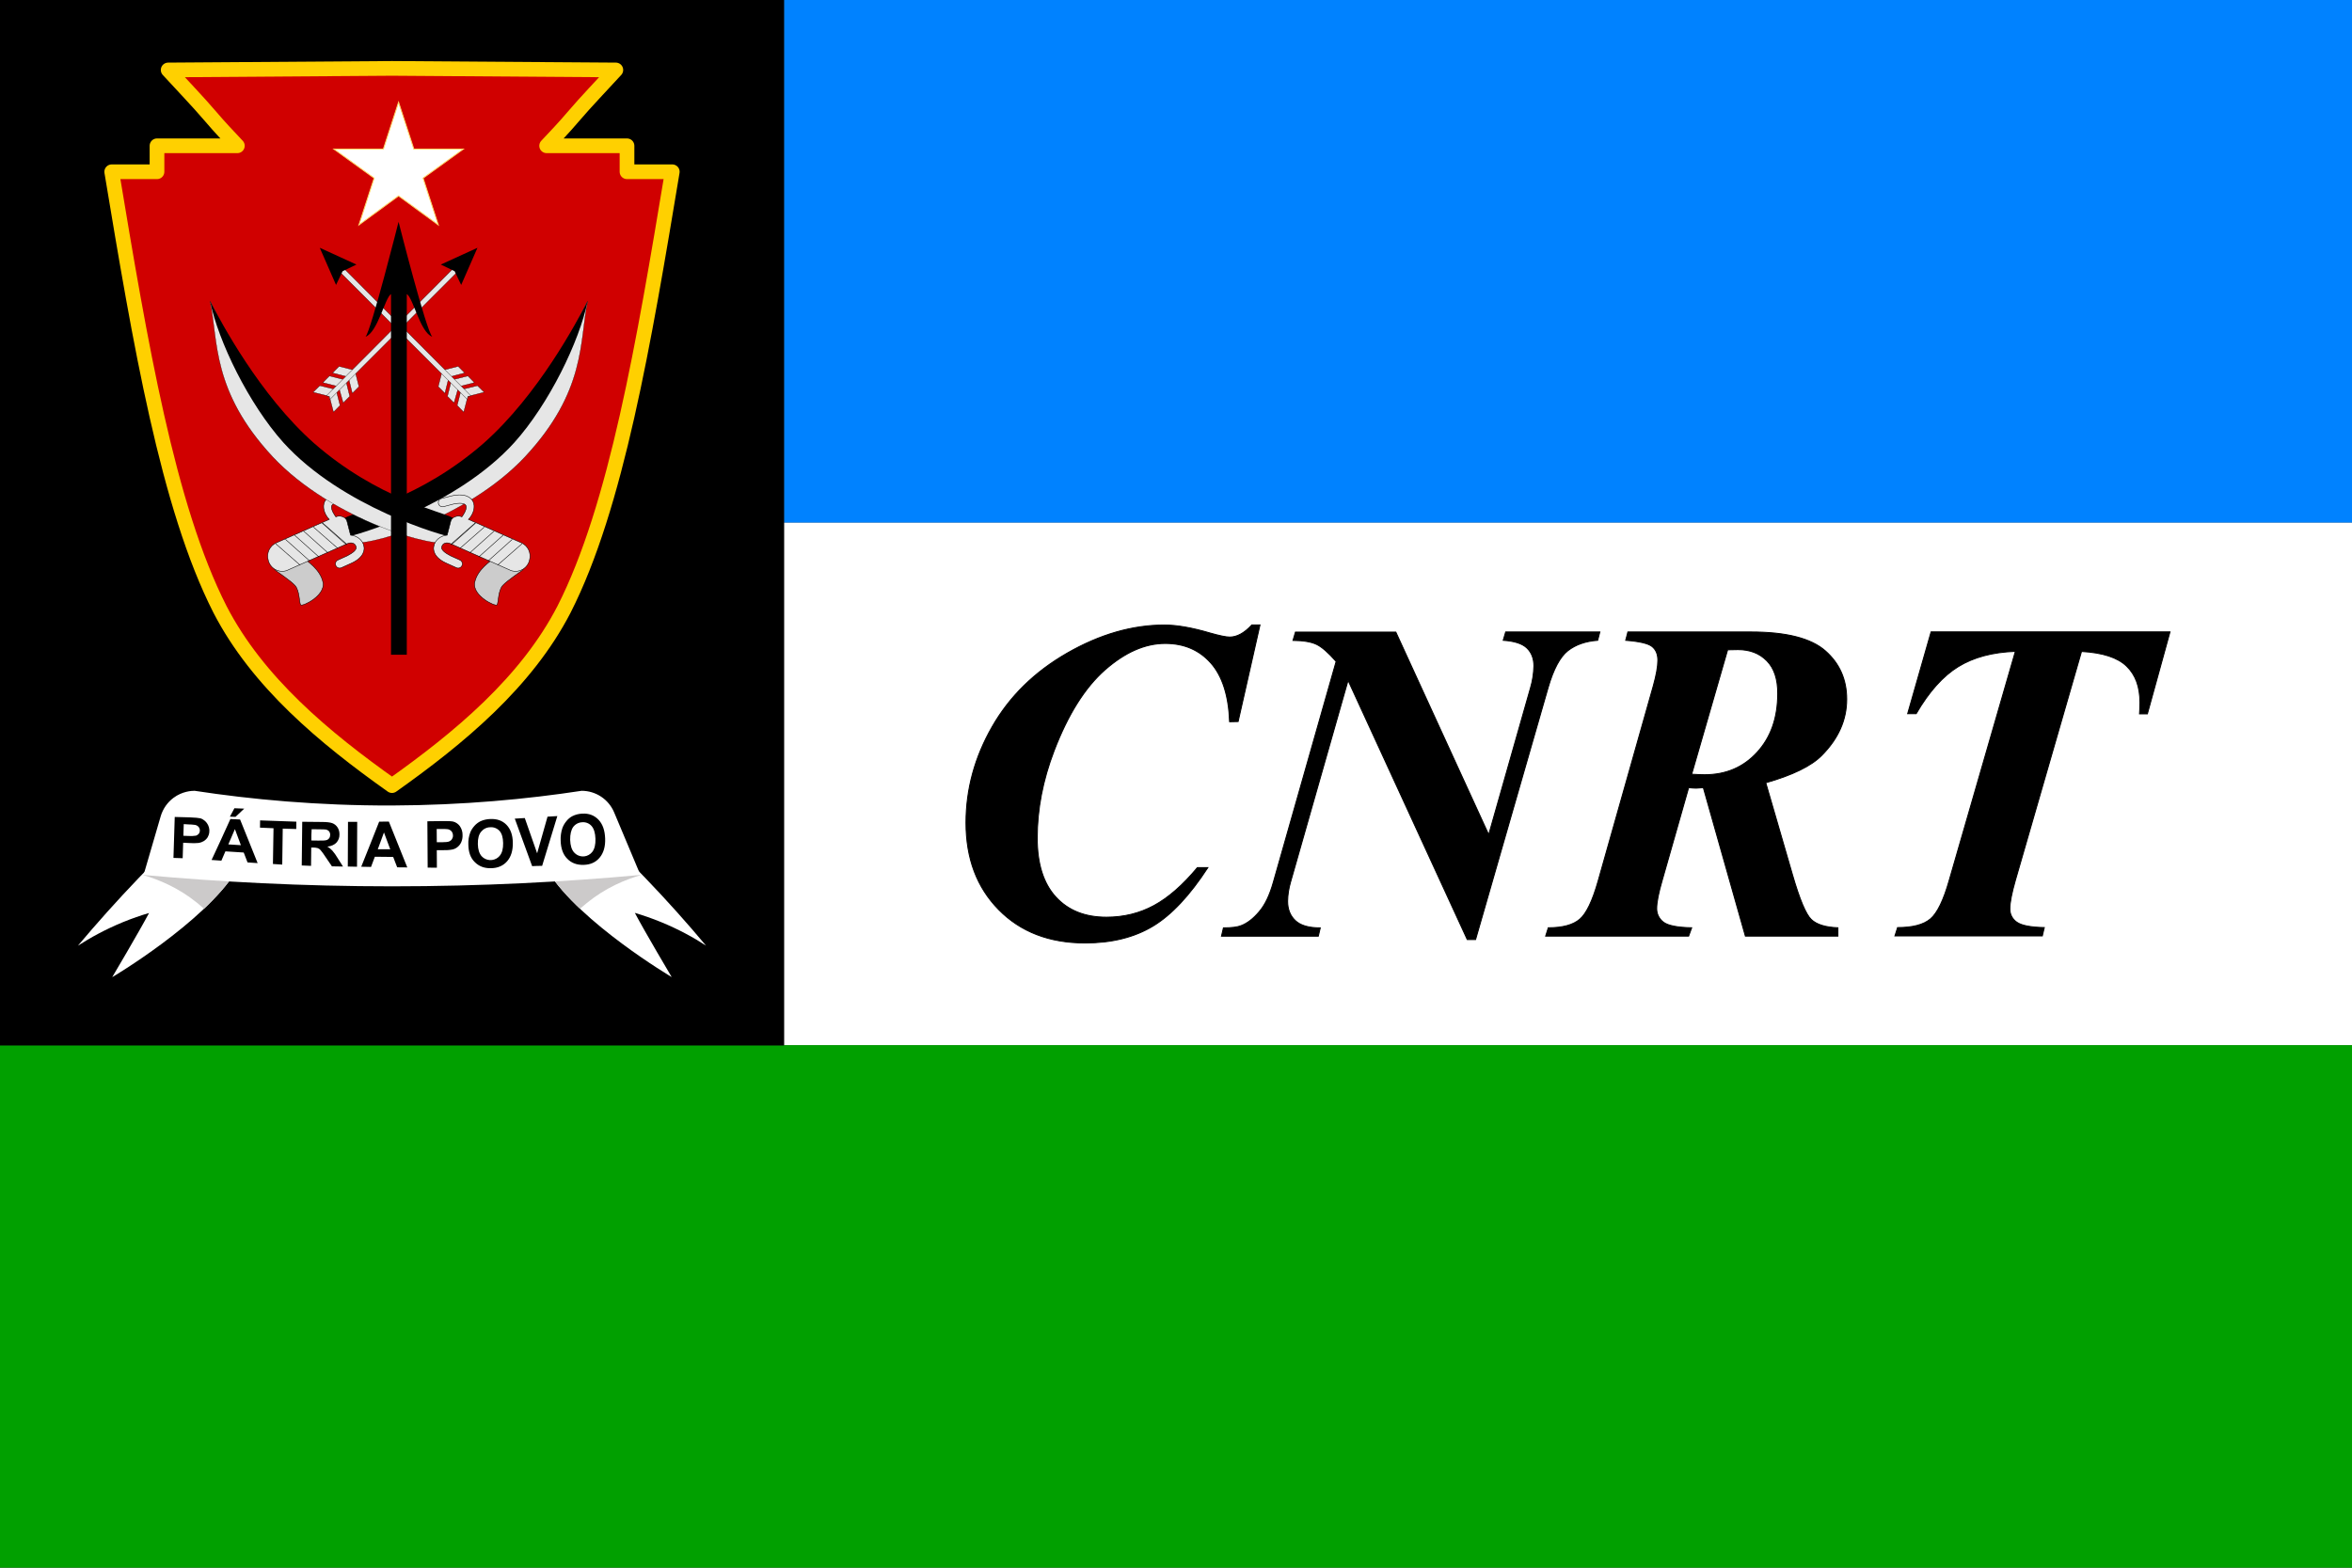 <?xml version="1.0" encoding="UTF-8" standalone="no"?>
<!-- Generator: Adobe Illustrator 24.1.2, SVG Export Plug-In . SVG Version: 6.00 Build 0)  -->

<svg
   version="1.1"
   id="Capa_1"
   x="0px"
   y="0px"
   viewBox="0 0 2400 1600"
   style="enable-background:new 0 0 2400 1600;"
   xml:space="preserve"
   sodipodi:docname="Flag_of_the_National_Council_of_Maubere_Resistance_(CNRT).svg"
   inkscape:version="1.2.2 (732a01da63, 2022-12-09)"
   xmlns:inkscape="http://www.inkscape.org/namespaces/inkscape"
   xmlns:sodipodi="http://sodipodi.sourceforge.net/DTD/sodipodi-0.dtd"
   xmlns:xlink="http://www.w3.org/1999/xlink"
   xmlns="http://www.w3.org/2000/svg"
   xmlns:svg="http://www.w3.org/2000/svg"><rect x="0" y="0" width="2400" height="1600" fill="#333333" stroke="none"/><defs
   id="defs32753" /><sodipodi:namedview
   id="namedview32751"
   pagecolor="#ffffff"
   bordercolor="#666666"
   borderopacity="1.0"
   inkscape:showpageshadow="2"
   inkscape:pageopacity="0.0"
   inkscape:pagecheckerboard="0"
   inkscape:deskcolor="#d1d1d1"
   showgrid="false"
   inkscape:zoom="0.53125"
   inkscape:cx="1125.6471"
   inkscape:cy="800"
   inkscape:window-width="1920"
   inkscape:window-height="1007"
   inkscape:window-x="-9"
   inkscape:window-y="-9"
   inkscape:window-maximized="1"
   inkscape:current-layer="Capa_1" />
<style
   type="text/css"
   id="style32615">
	.st0{fill:#0000FF;}
	.st1{fill:#FFFFFF;}
	.st2{fill:#00A000;}
	.st3{fill:none;stroke:#000000;}
	.st4{fill:#D00000;stroke:#FFD000;stroke-width:15;stroke-linejoin:round;}
	.st5{fill:#E6E6E6;stroke:#000000;stroke-width:0.25;}
	.st6{fill:#CCCCCC;stroke:#000000;stroke-width:0.5;}
	.st7{fill:#E6E6E6;stroke:#000000;stroke-width:0.5;}
	.st8{fill:none;stroke:#000000;stroke-width:0.5;}
	.st9{fill:#FFFFFF;stroke:#FDD869;}
	.st10{fill:#E6E6E6;stroke:#000000;stroke-width:0.3;}
	.st11{clip-path:url(#SVGID_2_);fill:#CCCACA;}
	.st12{clip-path:url(#SVGID_4_);fill:#CCCACA;}
</style>
<path
   id="Rectángulo-1"
   class="st0"
   d="M800,0h1600v533.5H800V0z"
   style="fill:#0082ff;fill-opacity:1" />
<path
   id="Rectángulo-1-2"
   class="st1"
   d="M800,533.5h1600V1067H800V533.5z" />
<path
   id="Rectángulo-1-3"
   class="st2"
   d="M0,1066.7h2400V1600H0V1066.7z"
   style="fill:#01a000;fill-opacity:1" />
<g
   id="CNRT">
	<path
   id="CNRT-fill"
   d="M2191.2,728.6h-8c0.3-4.4,0.4-8.3,0.4-11.7c0-15.9-4.5-28.2-13.6-37c-9.1-8.8-24.4-13.8-46-15l-67.5,233.6   c-3.7,13-5.6,22.6-5.6,28.8c-0.2,5.5,2.4,10.7,6.9,13.8c4.6,3.4,14,5.3,28.2,5.6l-2,8.5h-150.4l2.7-8.5c15.3,0,26.5-2.9,33.5-8.8   c7-5.9,13.4-19,19.2-39.5l67.5-233.6c-23.2,0.8-42.7,6-58.3,15.6c-15.6,9.6-29.9,25.6-42.9,48h-8.7l23.9-83.5h243.8L2191.2,728.6z    M1801.8,798.9l27.3,94c7.3,25.2,13.7,40.3,19.1,45.5c5.4,5.2,14.5,8,27.2,8.5v8.5H1781l-42.9-151.5l-7.4,0.5   c-1.6,0-4.2-0.2-7.6-0.5l-26.8,94c-3.9,13.3-5.8,23-5.8,29.3c-0.1,5.5,2.5,10.7,6.9,14c4.6,3.5,14.2,5.4,28.8,5.7l-3.1,8.5h-145.9   l2.7-8.5c14.6,0,25.3-2.9,32.1-8.7c6.8-5.8,13-18.8,18.7-38.9l56.3-199.1c3.1-11.1,4.7-19.9,4.7-26.3c0-6.1-1.9-10.8-5.8-14   c-3.9-3.2-12.9-5.3-27-6.4l2.2-8.5h125.6c35.9,0,61.2,6.4,75.8,19.2c14.6,12.8,21.9,29.3,21.9,49.4c0,21.2-8.5,40.3-25.5,57.4   C1848.1,781.9,1829.1,791.1,1801.8,798.9L1801.8,798.9z M1802.9,674.4c-7.5-7.6-17.3-11.4-29.5-11.4c-3,0-6.5,0.1-10.5,0.2   l-36.7,127c5.2,0.3,9.6,0.5,13.2,0.5c21.8,0,39.6-7.6,53.6-22.9c14-15.3,21-35.2,21-59.9C1814.1,693.2,1810.4,682,1802.9,674.4   L1802.9,674.4z M1599.9,664.1c-8,6.3-14.7,18.8-20.2,37.8l-74,257h-8.5l-121.6-264.5l-58.8,206.2c-1.8,6.3-2.8,12.7-2.9,19.2   c0,8.2,2.6,14.8,7.9,19.8c5.3,5,13.7,7.4,25.4,7.4l-2,8.5h-98.8l2-8.5c8.5,0,14.5-0.8,18.1-2.3c6.3-2.4,12.4-7.1,18.3-14.1   c6-6.9,10.8-17,14.5-30.1l64.1-225.4c-7.9-9-14.5-14.8-19.9-17.4c-5.4-2.6-13.4-4-24.1-4.1l2.5-8.5h102.4l94.8,206.8l42.7-150.1   c2.1-7.1,3.2-14.5,3.4-22c0-7.6-2.3-13.7-7-18.3c-4.7-4.6-12.8-7.2-24.3-8l2.5-8.5h96.1l-2.2,8.5   C1618,654.4,1607.9,657.9,1599.9,664.1z M1254.7,736.6c-1-26.8-7.5-46.9-19.3-60.1c-11.8-13.2-27.3-19.8-46.4-19.8   c-20.6,0-41,9-61.5,27c-20.4,18-37.7,45.5-51.9,82.6c-11.5,30.1-17.2,59.7-17.2,89c0,26.2,6.3,46.3,18.9,60.1   c12.6,13.8,29.8,20.7,51.7,20.7c17.7,0,33.9-4,48.5-11.9c14.6-7.9,29.4-20.8,44.3-38.7h10.7c-18.5,28.4-37.1,48.3-56,59.7   c-18.9,11.4-41.9,17.2-69.2,17.2c-36.5,0-65.9-11.3-88.2-34c-22.3-22.7-33.4-52.2-33.4-88.7c0-34.2,8.9-66.8,26.6-97.8   c17.7-31,43.2-56.1,76.6-75.3c33.3-19.1,66.4-28.7,99.3-28.7c12.5,0,28.1,2.7,46.7,8.2c9.5,2.7,16.2,4.1,19.9,4.1   c7.4,0,15-4.1,22.6-12.4h8.3l-22.3,98.6L1254.7,736.6z" />
	<path
   id="CNRT-stroke"
   class="st3"
   d="M2191.2,728.6h-8c0.3-4.4,0.4-8.3,0.4-11.7c0-15.9-4.5-28.2-13.6-37   c-9.1-8.8-24.4-13.8-46-15l-67.5,233.6c-3.7,13-5.6,22.6-5.6,28.8c-0.2,5.5,2.4,10.7,6.9,13.8c4.6,3.4,14,5.3,28.2,5.6l-2,8.5   h-150.4l2.7-8.5c15.3,0,26.5-2.9,33.5-8.8c7-5.9,13.4-19,19.2-39.5l67.5-233.6c-23.2,0.8-42.7,6-58.3,15.6   c-15.6,9.6-29.9,25.6-42.9,48h-8.7l23.9-83.5h243.8L2191.2,728.6z M1801.8,798.9l27.3,94c7.3,25.2,13.7,40.3,19.1,45.5   c5.4,5.2,14.5,8,27.2,8.5v8.5H1781l-42.9-151.5l-7.4,0.5c-1.6,0-4.2-0.2-7.6-0.5l-26.8,94c-3.9,13.3-5.8,23-5.8,29.3   c-0.1,5.5,2.5,10.7,6.9,14c4.6,3.5,14.2,5.4,28.8,5.7l-3.1,8.5h-145.9l2.7-8.5c14.6,0,25.3-2.9,32.1-8.7c6.8-5.8,13-18.8,18.7-38.9   l56.3-199.1c3.1-11.1,4.7-19.9,4.7-26.3c0-6.1-1.9-10.8-5.8-14c-3.9-3.2-12.9-5.3-27-6.4l2.2-8.5h125.6c35.9,0,61.2,6.4,75.8,19.2   c14.6,12.8,21.9,29.3,21.9,49.4c0,21.2-8.5,40.3-25.5,57.4C1848.1,781.9,1829.1,791.1,1801.8,798.9L1801.8,798.9z M1802.9,674.4   c-7.5-7.6-17.3-11.4-29.5-11.4c-3,0-6.5,0.1-10.5,0.2l-36.7,127c5.2,0.3,9.6,0.5,13.2,0.5c21.8,0,39.6-7.6,53.6-22.9   c14-15.3,21-35.2,21-59.9C1814.1,693.2,1810.4,682,1802.9,674.4L1802.9,674.4z M1599.9,664.1c-8,6.3-14.7,18.8-20.2,37.8l-74,257   h-8.5l-121.6-264.5l-58.8,206.2c-1.8,6.3-2.8,12.7-2.9,19.2c0,8.2,2.6,14.8,7.9,19.8c5.3,5,13.7,7.4,25.4,7.4l-2,8.5h-98.8l2-8.5   c8.5,0,14.5-0.8,18.1-2.3c6.3-2.4,12.4-7.1,18.3-14.1c6-6.9,10.8-17,14.5-30.1l64.1-225.4c-7.9-9-14.5-14.8-19.9-17.4   c-5.4-2.6-13.4-4-24.1-4.1l2.5-8.5h102.4l94.8,206.8l42.7-150.1c2.1-7.1,3.2-14.5,3.4-22c0-7.6-2.3-13.7-7-18.3   c-4.7-4.6-12.8-7.2-24.3-8l2.5-8.5h96.1l-2.2,8.5C1618,654.4,1607.9,657.9,1599.9,664.1z M1254.7,736.6c-1-26.8-7.5-46.9-19.3-60.1   c-11.8-13.2-27.3-19.8-46.4-19.8c-20.6,0-41,9-61.5,27c-20.4,18-37.7,45.5-51.9,82.6c-11.5,30.1-17.2,59.7-17.2,89   c0,26.2,6.3,46.3,18.9,60.1c12.6,13.8,29.8,20.7,51.7,20.7c17.7,0,33.9-4,48.5-11.9c14.6-7.9,29.4-20.8,44.3-38.7h10.7   c-18.5,28.4-37.1,48.3-56,59.7c-18.9,11.4-41.9,17.2-69.2,17.2c-36.5,0-65.9-11.3-88.2-34c-22.3-22.7-33.4-52.2-33.4-88.7   c0-34.2,8.9-66.8,26.6-97.8c17.7-31,43.2-56.1,76.6-75.3c33.3-19.1,66.4-28.7,99.3-28.7c12.5,0,28.1,2.7,46.7,8.2   c9.5,2.7,16.2,4.1,19.9,4.1c7.4,0,15-4.1,22.6-12.4h8.3l-22.3,98.6L1254.7,736.6z" />
</g>
<path
   id="Rectángulo-2"
   d="M0,0h800v1067H0V0z" />
<g
   id="Capa_4">
	<g
   id="Capa_2_1_">
		<path
   id="Forma-1-copia"
   class="st4"
   d="M575.5,622C537.1,696.3,469,752.9,400,801.8C331,752.9,262.9,696.3,224.5,622    C171.1,517.1,143,349.8,114,175.3h46.2v-26.5h82c-8.3-8.8-18.2-19.2-27-29.6c-14-16.4-29.1-31.9-43.6-47.8    c76.1-0.5,152.3-1.1,228.4-1.6c76.1,0.5,152.3,1.1,228.4,1.6c-14.5,15.9-29.6,31.4-43.6,47.8c-8.8,10.4-18.7,20.8-27,29.6h82v26.5    H686C657,349.8,628.9,517.1,575.5,622z" />
		<g
   id="sword">
			<g
   id="sword_blade">
				<path
   class="st5"
   d="M599.6,307.4c-11.4,21.8-48.3,100.2-103.8,149.5c-65.9,57.6-130.3,69.6-141.7,76.3      c-4.2,9.3-0.5,17.1,0.5,19.7c13,8.3,120.4-21.8,181.2-86.7C598.1,399.3,591.3,348.4,599.6,307.4z"
   id="path32625" />
				<path
   d="M599.6,307.4c-11.4,21.8-50.4,95.5-105.9,144.8c-65.9,57.6-130.3,69.6-141.7,76.3c-4.2,9.3-0.5,17.1,0.5,19.7      c8.8-1,112.7-30.6,172.4-96.6C560.2,412.3,591.3,348.4,599.6,307.4z"
   id="path32627" />
			</g>
			<g
   id="sword_handle">
				<path
   class="st6"
   d="M310.4,570.1c2.1,2.1,16.6,10.9,19.2,24.4s-21.3,24.9-22.8,22.8s-1-14.5-5.7-19.7s-18.2-14-20.8-16.1      C282.9,578.4,310.4,570.1,310.4,570.1z"
   id="path32630" />
				<path
   class="st7"
   d="M371.2,557.1c-1-5.7-6.7-10.4-13.5-10.9l-3.6-14c-1-4.7-7.3-6.7-11.4-4.7c0,0-5.7-7.3-4.2-11.4      c1-2.6,6.2-3.1,13-1.6l9.9,2.6c2.3,0.6,4.6-0.8,5.2-3.1c0.6-2.3-0.8-4.6-3.1-5.2l-9.9-2.6c-15.6-3.6-20.8,2.6-22.3,5.7      c-2.6,5.2-0.5,13,4.7,18.2l-54,23.9c-6.8,3-10.3,10.5-8.3,17.7c1.8,7.9,9.6,12.8,17.5,11c1.1-0.3,2.2-0.6,3.2-1.2l59.7-26.5      c1-0.5,7.3-3.1,9.3,3.1c1,2.6-3.1,6.2-9.3,9.3l-9.3,4.2c-2.2,1-3.1,3.5-2.1,5.7c1,2.2,3.5,3.1,5.7,2.1c0,0,0,0,0,0l9.3-4.2      C372.2,569,372.2,560.2,371.2,557.1z"
   id="path32632" />
				<line
   class="st8"
   x1="353.5"
   y1="556.1"
   x2="328.6"
   y2="533.7"
   id="line32634" />
				<line
   class="st8"
   x1="344.7"
   y1="559.7"
   x2="319.8"
   y2="537.9"
   id="line32636" />
				<line
   class="st8"
   x1="334.8"
   y1="564.4"
   x2="309.9"
   y2="542.1"
   id="line32638" />
				<line
   class="st8"
   x1="325.5"
   y1="568.5"
   x2="300.6"
   y2="546.2"
   id="line32640" />
				<line
   class="st8"
   x1="316.2"
   y1="572.7"
   x2="291.2"
   y2="550.4"
   id="line32642" />
				<line
   class="st8"
   x1="306.3"
   y1="576.8"
   x2="281.4"
   y2="555"
   id="line32644" />
				<line
   class="st8"
   x1="354.1"
   y1="555.6"
   x2="329.1"
   y2="533.7"
   id="line32646" />
			</g>
		</g>
		<g
   id="sword-2">
			<g
   id="sword_blade-2">
				<path
   class="st5"
   d="M214.4,307.4c11.4,21.8,48.3,100.2,103.8,149.5c65.9,57.6,130.3,69.6,141.7,76.3c4.2,9.3,0.5,17.1-0.5,19.7      c-13,8.3-120.4-21.8-181.2-86.7C216,399.3,222.7,348.4,214.4,307.4z"
   id="path32650" />
				<path
   d="M214.4,307.4c11.4,21.8,50.4,95.5,105.9,144.8c65.9,57.6,130.3,69.6,141.7,76.3c4.2,9.3,0.5,17.1-0.5,19.7      c-8.8-1-112.7-30.6-172.4-96.6C253.9,412.3,222.7,348.4,214.4,307.4z"
   id="path32652" />
			</g>
			<g
   id="sword_handle-2">
				<path
   class="st6"
   d="M503.6,570.1c-2.1,2.1-16.6,10.9-19.2,24.4s21.3,24.9,22.8,22.8s1-14.5,5.7-19.7c4.7-5.2,18.2-14,20.8-16.1      C531.1,578.4,503.6,570.1,503.6,570.1z"
   id="path32655" />
				<path
   class="st7"
   d="M442.8,557.1c1-5.7,6.7-10.4,13.5-10.9l3.6-14c1-4.7,7.3-6.7,11.4-4.7c0,0,5.7-7.3,4.2-11.4      c-1-2.6-6.2-3.1-13-1.6l-9.9,2.6c-2.3,0.6-4.6-0.8-5.2-3.1c-0.6-2.3,0.8-4.6,3.1-5.2l9.9-2.6c15.6-3.6,20.8,2.6,22.3,5.7      c2.6,5.2,0.5,13-4.7,18.2l54,23.9c6.8,3,10.3,10.5,8.3,17.7c-1.8,7.9-9.6,12.8-17.5,11c-1.1-0.3-2.2-0.6-3.2-1.2L460,555      c-1-0.5-7.3-3.1-9.3,3.1c-1,2.6,3.1,6.2,9.3,9.3l9.3,4.2c2.2,1,3.1,3.6,2.1,5.7c-1,2.2-3.6,3.1-5.7,2.1c0,0,0,0,0,0l-9.3-4.2      C441.8,569,441.8,560.2,442.8,557.1z"
   id="path32657" />
				<line
   class="st8"
   x1="460.5"
   y1="556.1"
   x2="485.4"
   y2="533.7"
   id="line32659" />
				<line
   class="st8"
   x1="469.3"
   y1="559.7"
   x2="494.2"
   y2="537.9"
   id="line32661" />
				<line
   class="st8"
   x1="479.2"
   y1="564.4"
   x2="504.1"
   y2="542.1"
   id="line32663" />
				<line
   class="st8"
   x1="488.5"
   y1="568.5"
   x2="513.4"
   y2="546.2"
   id="line32665" />
				<line
   class="st8"
   x1="497.9"
   y1="572.7"
   x2="522.8"
   y2="550.4"
   id="line32667" />
				<line
   class="st8"
   x1="507.7"
   y1="576.8"
   x2="532.6"
   y2="555"
   id="line32669" />
				<line
   class="st8"
   x1="460"
   y1="555.6"
   x2="484.9"
   y2="533.7"
   id="line32671" />
			</g>
		</g>
		<polygon
   class="st9"
   points="406.7,104.4 422.3,152.2 472.7,152.2 431.7,181.8 447.2,229.5 406.7,199.9 366.3,229.5 381.8,181.8     340.8,152.2 391.2,152.2   "
   id="polygon32675" />
		<g
   id="arrows">
			<polygon
   class="st10"
   points="359.5,401.4 355.4,384.8 339.3,380.6 346,373.9 362.1,378 366.3,394.6    "
   id="polygon32677" />
			<polygon
   class="st10"
   points="350.2,411.2 345.5,394.6 329.4,390.5 336.1,383.7 352.8,387.9 356.9,404.5    "
   id="polygon32679" />
			<polygon
   class="st10"
   points="340.3,420.6 336.1,404.5 319.5,400.3 326.3,393.6 342.9,397.7 347,413.8    "
   id="polygon32681" />
			<polygon
   class="st10"
   points="336.7,407.6 336.1,404.5 333,404 462.8,273.7 466.5,277.8    "
   id="polygon32683" />
			<polygon
   points="449.8,270 487.2,252.9 470.6,290.8 463.9,276.8    "
   id="polygon32685" />
			<polygon
   class="st10"
   points="454,401.4 458.1,384.8 474.2,380.6 467.5,373.9 451.4,378 447.2,394.6    "
   id="polygon32687" />
			<polygon
   class="st10"
   points="463.3,411.2 468,394.6 484.1,390.5 477.4,383.7 460.7,387.9 456.6,404.5    "
   id="polygon32689" />
			<polygon
   class="st10"
   points="473.2,420.6 477.4,404.5 494,400.3 487.2,393.6 470.6,397.7 466.5,413.8    "
   id="polygon32691" />
			<polygon
   class="st10"
   points="476.8,407.6 477.4,404.5 480.5,404 350.7,273.7 347,277.8    "
   id="polygon32693" />
			<polygon
   points="363.7,270 326.3,252.9 342.9,290.8 349.6,276.8    "
   id="polygon32695" />
			<path
   d="M406.7,226.4c0,0-28,111.1-33.7,117.3c12.5-4.7,19.7-39.5,26-43.6v368.1h16.1V300.1c6.7,4.2,13.5,38.9,26,43.6     C434.8,337.5,406.7,226.4,406.7,226.4z"
   id="path32697" />
		</g>
	</g>
	<g
   id="Capa_3">
		<g
   id="ribbon">
			<path
   class="st1"
   d="M182.5,855.1c-13.5,12.9-27.2,26.6-41,41c-22.5,23.5-43.1,46.6-62,69.1c12.5-8.1,27.7-16.5,45.6-23.9     c9.5-3.9,18.5-7,27-9.5c-10.3,19.4-37.6,65.5-37.6,65.5s93-55,126.4-108C218.8,876.2,182.5,855.1,182.5,855.1z"
   id="path32701" />
			<path
   class="st1"
   d="M559,889.2c33.4,53,126.4,108,126.4,108s-27.3-46-37.6-65.5c8.5,2.5,17.5,5.6,27,9.5     c18,7.4,33.2,15.8,45.6,23.9c-18.8-22.5-39.5-45.7-62-69.1c-13.8-14.4-27.5-28-41-41C617.5,855.1,581.2,876.2,559,889.2z"
   id="path32703" />
			<g
   id="g32713">
				<defs
   id="defs32706">
					<path
   id="SVGID_1_"
   d="M182.5,855.1c-13.5,12.9-27.2,26.6-41,41c-22.5,23.5-43.1,46.6-62,69.1c12.5-8.1,27.7-16.5,45.6-23.9       c9.5-3.9,18.5-7,27-9.5c-10.3,19.4-37.6,65.5-37.6,65.5s93-55,126.4-108C218.8,876.2,182.5,855.1,182.5,855.1z" />
				</defs>
				<clipPath
   id="SVGID_2_">
					<use
   xlink:href="#SVGID_1_"
   style="overflow:visible;"
   id="use32708" />
				</clipPath>
				<path
   class="st11"
   d="M211.5,930.7c-3.1-3.1-6.6-6.2-10.3-9.2c-19.1-15.5-39.3-23.8-55.3-28.5c17.6-3.6,40.4-6.3,66.8-4.3      c10.8,0.8,20.8,2.3,29.9,4.1c-2.1,5.2-5.3,11.5-10.2,18.1C225.3,920.5,217.4,926.9,211.5,930.7z"
   clip-path="url(#SVGID_2_)"
   id="path32711" />
			</g>
			<g
   id="g32723">
				<defs
   id="defs32716">
					<path
   id="SVGID_3_"
   d="M559,889.2c33.4,53,126.4,108,126.4,108s-27.3-46-37.6-65.5c8.5,2.5,17.5,5.6,27,9.5       c18,7.4,33.2,15.8,45.6,23.9c-18.8-22.5-39.5-45.7-62-69.1c-13.8-14.4-27.5-28-41-41C617.5,855.1,581.2,876.2,559,889.2z" />
				</defs>
				<clipPath
   id="SVGID_4_">
					<use
   xlink:href="#SVGID_3_"
   style="overflow:visible;"
   id="use32718" />
				</clipPath>
				<path
   class="st12"
   d="M567.6,911c-4.9-6.6-8.1-12.9-10.2-18.1c9-1.8,19-3.3,29.9-4.1c26.4-2,49.2,0.7,66.8,4.3      c-16,4.6-36.1,12.9-55.3,28.5c-3.8,3-7.2,6.1-10.3,9.2C582.6,926.9,574.7,920.5,567.6,911z"
   clip-path="url(#SVGID_4_)"
   id="path32721" />
			</g>
			<path
   class="st1"
   d="M146.5,893c77.5,7.1,162.3,11.6,253.5,11.6s176-4.5,253.5-11.6c-8.9-21.3-17.8-42.6-26.8-63.8     c-5.6-13.4-18.7-22.1-33.2-22.1c-55.7,8.5-120.8,14.7-193.5,15c-76,0.2-143.8-6.2-201.4-15c-3,0-12.5,0.4-21.6,7.2     c-6.1,4.6-10.7,11-13,18.7L146.5,893z"
   id="path32725" />
		</g>
		<path
   d="M177,875.6c0.4-13.9,0.9-27.9,1.3-41.8c6,0.1,9.1,0.2,15.1,0.4c5.7,0.2,9.4,0.6,11.2,1c7,2.4,10.8,10.1,8.3,17.1    c-0.3,0.8-0.6,1.5-1,2.2c-1,1.6-2.4,3-4.1,4c-1.5,0.9-3.2,1.5-4.9,1.8c-3.3,0.3-6.5,0.4-9.8,0.1c-2.5-0.1-3.7-0.2-6.2-0.3    c-0.2,6.3-0.3,9.5-0.5,15.8C182.7,875.8,180.8,875.8,177,875.6z M187.5,841.1l-0.4,11.9c2.1,0.1,3.1,0.1,5.2,0.2    c2.5,0.2,5,0.1,7.5-0.3c1.2-0.3,2.2-1,3-1.9c1.6-2.1,1.5-5.1-0.2-7.1c-1-1.1-2.3-1.8-3.7-2c-2.2-0.3-4.5-0.5-6.8-0.5    C190.2,841.2,189.3,841.2,187.5,841.1z"
   id="path32728" />
		<path
   d="M262.9,880.9c-4.1-0.3-6.2-0.4-10.3-0.7c-1.6-4.1-2.3-6.1-3.9-10.1c-7.5-0.5-11.2-0.7-18.7-1.2c-1.6,3.8-2.5,5.7-4.1,9.5    c-4-0.3-6-0.4-10-0.7c6.5-13.9,12.9-27.8,19.2-41.8c4,0.2,6,0.3,9.9,0.5C251,851.2,257,866.1,262.9,880.9z M245.8,862.6    c-2.4-6.6-3.7-9.8-6.1-16.4c-2.7,6.3-4,9.4-6.7,15.6C238.2,862.2,240.7,862.3,245.8,862.6z M234.6,833.5c1.8-3.4,2.7-5.1,4.6-8.6    c4,0.2,6,0.2,10,0.4c-3.6,3.4-5.3,5.1-8.9,8.4C238,833.6,236.9,833.6,234.6,833.5L234.6,833.5z"
   id="path32730" />
		<path
   d="M278.5,881.8c0.2-12.2,0.4-24.3,0.6-36.5c-5.5-0.2-8.3-0.3-13.8-0.6c0.1-3,0.1-4.4,0.1-7.4c12.3,0.5,24.7,0.9,37,1.3    l-0.1,7.5c-5.5-0.1-8.3-0.2-13.8-0.4c-0.2,12.2-0.4,24.5-0.5,36.7C284.1,882.2,282.2,882.1,278.5,881.8z"
   id="path32732" />
		<path
   d="M307.9,883.3c0.2-14.9,0.4-29.7,0.5-44.6c7.9,0.1,11.9,0.2,19.8,0.2c5,0,8.6,0.4,10.8,1.2c2.2,0.8,4.1,2.3,5.4,4.3    c1.4,2.1,2,4.6,2,7.2c0.1,3.1-1,6.1-3.1,8.4c-2.1,2.2-5.2,3.6-9.3,4.1c1.9,1,3.5,2.3,5,3.9c2,2.3,3.8,4.8,5.3,7.4    c2.3,3.6,3.4,5.4,5.7,9c-4.5-0.1-6.8-0.1-11.3-0.2c-2.7-4-4.1-6-6.8-10c-1.5-2.3-3.1-4.6-4.9-6.7c-0.8-0.9-1.7-1.5-2.8-1.9    c-1.5-0.4-3.1-0.6-4.7-0.6c-0.8,0-1.1,0-1.9,0c-0.1,7.5-0.1,11.2-0.2,18.7C313.6,883.5,311.7,883.4,307.9,883.3z M317.7,857.8    c2.8,0.1,4.2,0.1,7,0.1c4.5,0.1,7.3-0.1,8.5-0.5c1.1-0.3,2-1,2.7-1.9c0.7-1,1-2.2,1-3.4c0.1-1.3-0.4-2.7-1.2-3.7    c-0.9-1-2.2-1.6-3.5-1.8c-0.8-0.1-3.1-0.2-6.9-0.2c-2.9,0-4.4,0-7.3-0.1C317.7,850.9,317.7,853.2,317.7,857.8z"
   id="path32734" />
		<path
   d="M354.9,884.4l0.2-45.6c3.8,0,5.6,0,9.4,0c-0.1,15.3-0.1,30.5-0.2,45.8C360.6,884.6,358.7,884.5,354.9,884.4z"
   id="path32736" />
		<path
   d="M415.6,885.3c-4.1,0-6.2-0.1-10.3-0.1c-1.6-4.3-2.5-6.4-4.1-10.6c-7.5-0.1-11.2-0.1-18.7-0.2c-1.5,4.2-2.3,6.3-3.9,10.4    c-4-0.1-6-0.1-10-0.2c6.2-15.3,12.2-30.6,18.3-46c4,0,6,0,9.9-0.1C403.1,854.2,409.4,869.8,415.6,885.3z M398.2,866.8    c-2.6-6.9-3.9-10.4-6.4-17.2c-2.5,6.9-3.8,10.3-6.3,17.2C390.5,866.7,393.1,866.7,398.2,866.8z"
   id="path32738" />
		<path
   d="M436.4,885.5l-0.3-47.3c6-0.1,9.1-0.1,15.1-0.2c5.7-0.1,9.4,0.1,11.2,0.5c2.7,0.7,5.1,2.3,6.8,4.6c1.9,2.7,2.9,6,2.8,9.3    c0.1,2.6-0.4,5.1-1.5,7.5c-0.9,1.9-2.2,3.5-3.9,4.8c-1.4,1.1-3.1,1.9-4.9,2.3c-3.2,0.6-6.5,0.8-9.8,0.7c-2.5,0-3.7,0-6.2,0    c0.1,7.2,0.1,10.7,0.1,17.9C442.1,885.6,440.2,885.6,436.4,885.5z M445.6,846.1l0.1,13.5c2.1,0,3.1,0,5.2,0c3.7,0,6.2-0.3,7.4-0.8    c1.2-0.5,2.2-1.3,2.9-2.4c0.7-1.1,1.1-2.4,1-3.7c0-1.6-0.5-3.1-1.5-4.3c-1-1.1-2.3-1.8-3.8-2.1c-2.2-0.3-4.5-0.3-6.8-0.2    C448.3,846.1,447.4,846.1,445.6,846.1L445.6,846.1z"
   id="path32740" />
		<path
   d="M477.9,861.9c-0.2-4.2,0.5-8.4,2-12.4c1-2.5,2.5-4.7,4.3-6.7c1.7-1.9,3.7-3.4,6-4.6c3.1-1.4,6.5-2.2,10-2.3    c6.9-0.3,12.4,1.6,16.6,5.9s6.4,10.4,6.5,18.4c0.1,7.9-1.8,14.2-5.8,18.8c-4,4.6-9.5,7-16.4,7.1c-7,0.2-12.5-2-16.7-6.3    C480.1,875.6,478,869.6,477.9,861.9z M487.6,861.4c0.1,5.5,1.4,9.6,3.8,12.4c4.5,5,12.3,5.4,17.3,0.9c0.5-0.4,0.9-0.9,1.3-1.4    c2.4-2.9,3.5-7.2,3.4-12.9c-0.1-5.6-1.3-9.7-3.7-12.4c-2.4-2.6-5.9-4-9.4-3.7c-3.6,0-7,1.7-9.3,4.5    C488.6,851.6,487.5,855.8,487.6,861.4z"
   id="path32742" />
		<path
   d="M543,884c-5.9-16.2-11.8-32.4-17.7-48.5c4.1-0.2,6.1-0.4,10.2-0.6c4.2,12,8.4,24,12.6,36c3.6-12.5,7.1-25,10.6-37.4    c4-0.2,6-0.4,10-0.6c-5.1,16.9-10.3,33.9-15.5,50.8C549,883.7,547,883.8,543,884z"
   id="path32744" />
		<path
   d="M572.1,858c-0.2-4.4,0.4-8.8,1.8-13c1-2.6,2.4-5,4.2-7.1c1.6-2,3.6-3.7,5.9-4.9c3.1-1.6,6.5-2.4,10-2.6    c6.9-0.4,12.4,1.7,16.7,6.2c4.3,4.5,6.5,10.9,6.8,19.2c0.3,8.2-1.6,14.7-5.6,19.5c-4,4.8-9.4,7.2-16.3,7.4    c-7,0.2-12.6-1.9-16.8-6.3C574.6,872.2,572.3,866,572.1,858z M581.8,857.2c0.2,5.7,1.5,10,4,12.8c4.4,5,12,5.5,17,1.1    c0.6-0.5,1.1-1.1,1.6-1.7c2.3-3,3.4-7.5,3.2-13.4c-0.2-5.8-1.5-10.1-3.9-12.9c-2.3-2.7-5.9-4.2-9.5-3.9c-3.7,0.1-7.1,1.9-9.3,4.8    C582.8,847,581.7,851.4,581.8,857.2L581.8,857.2z"
   id="path32746" />
	</g>
</g>
</svg>
